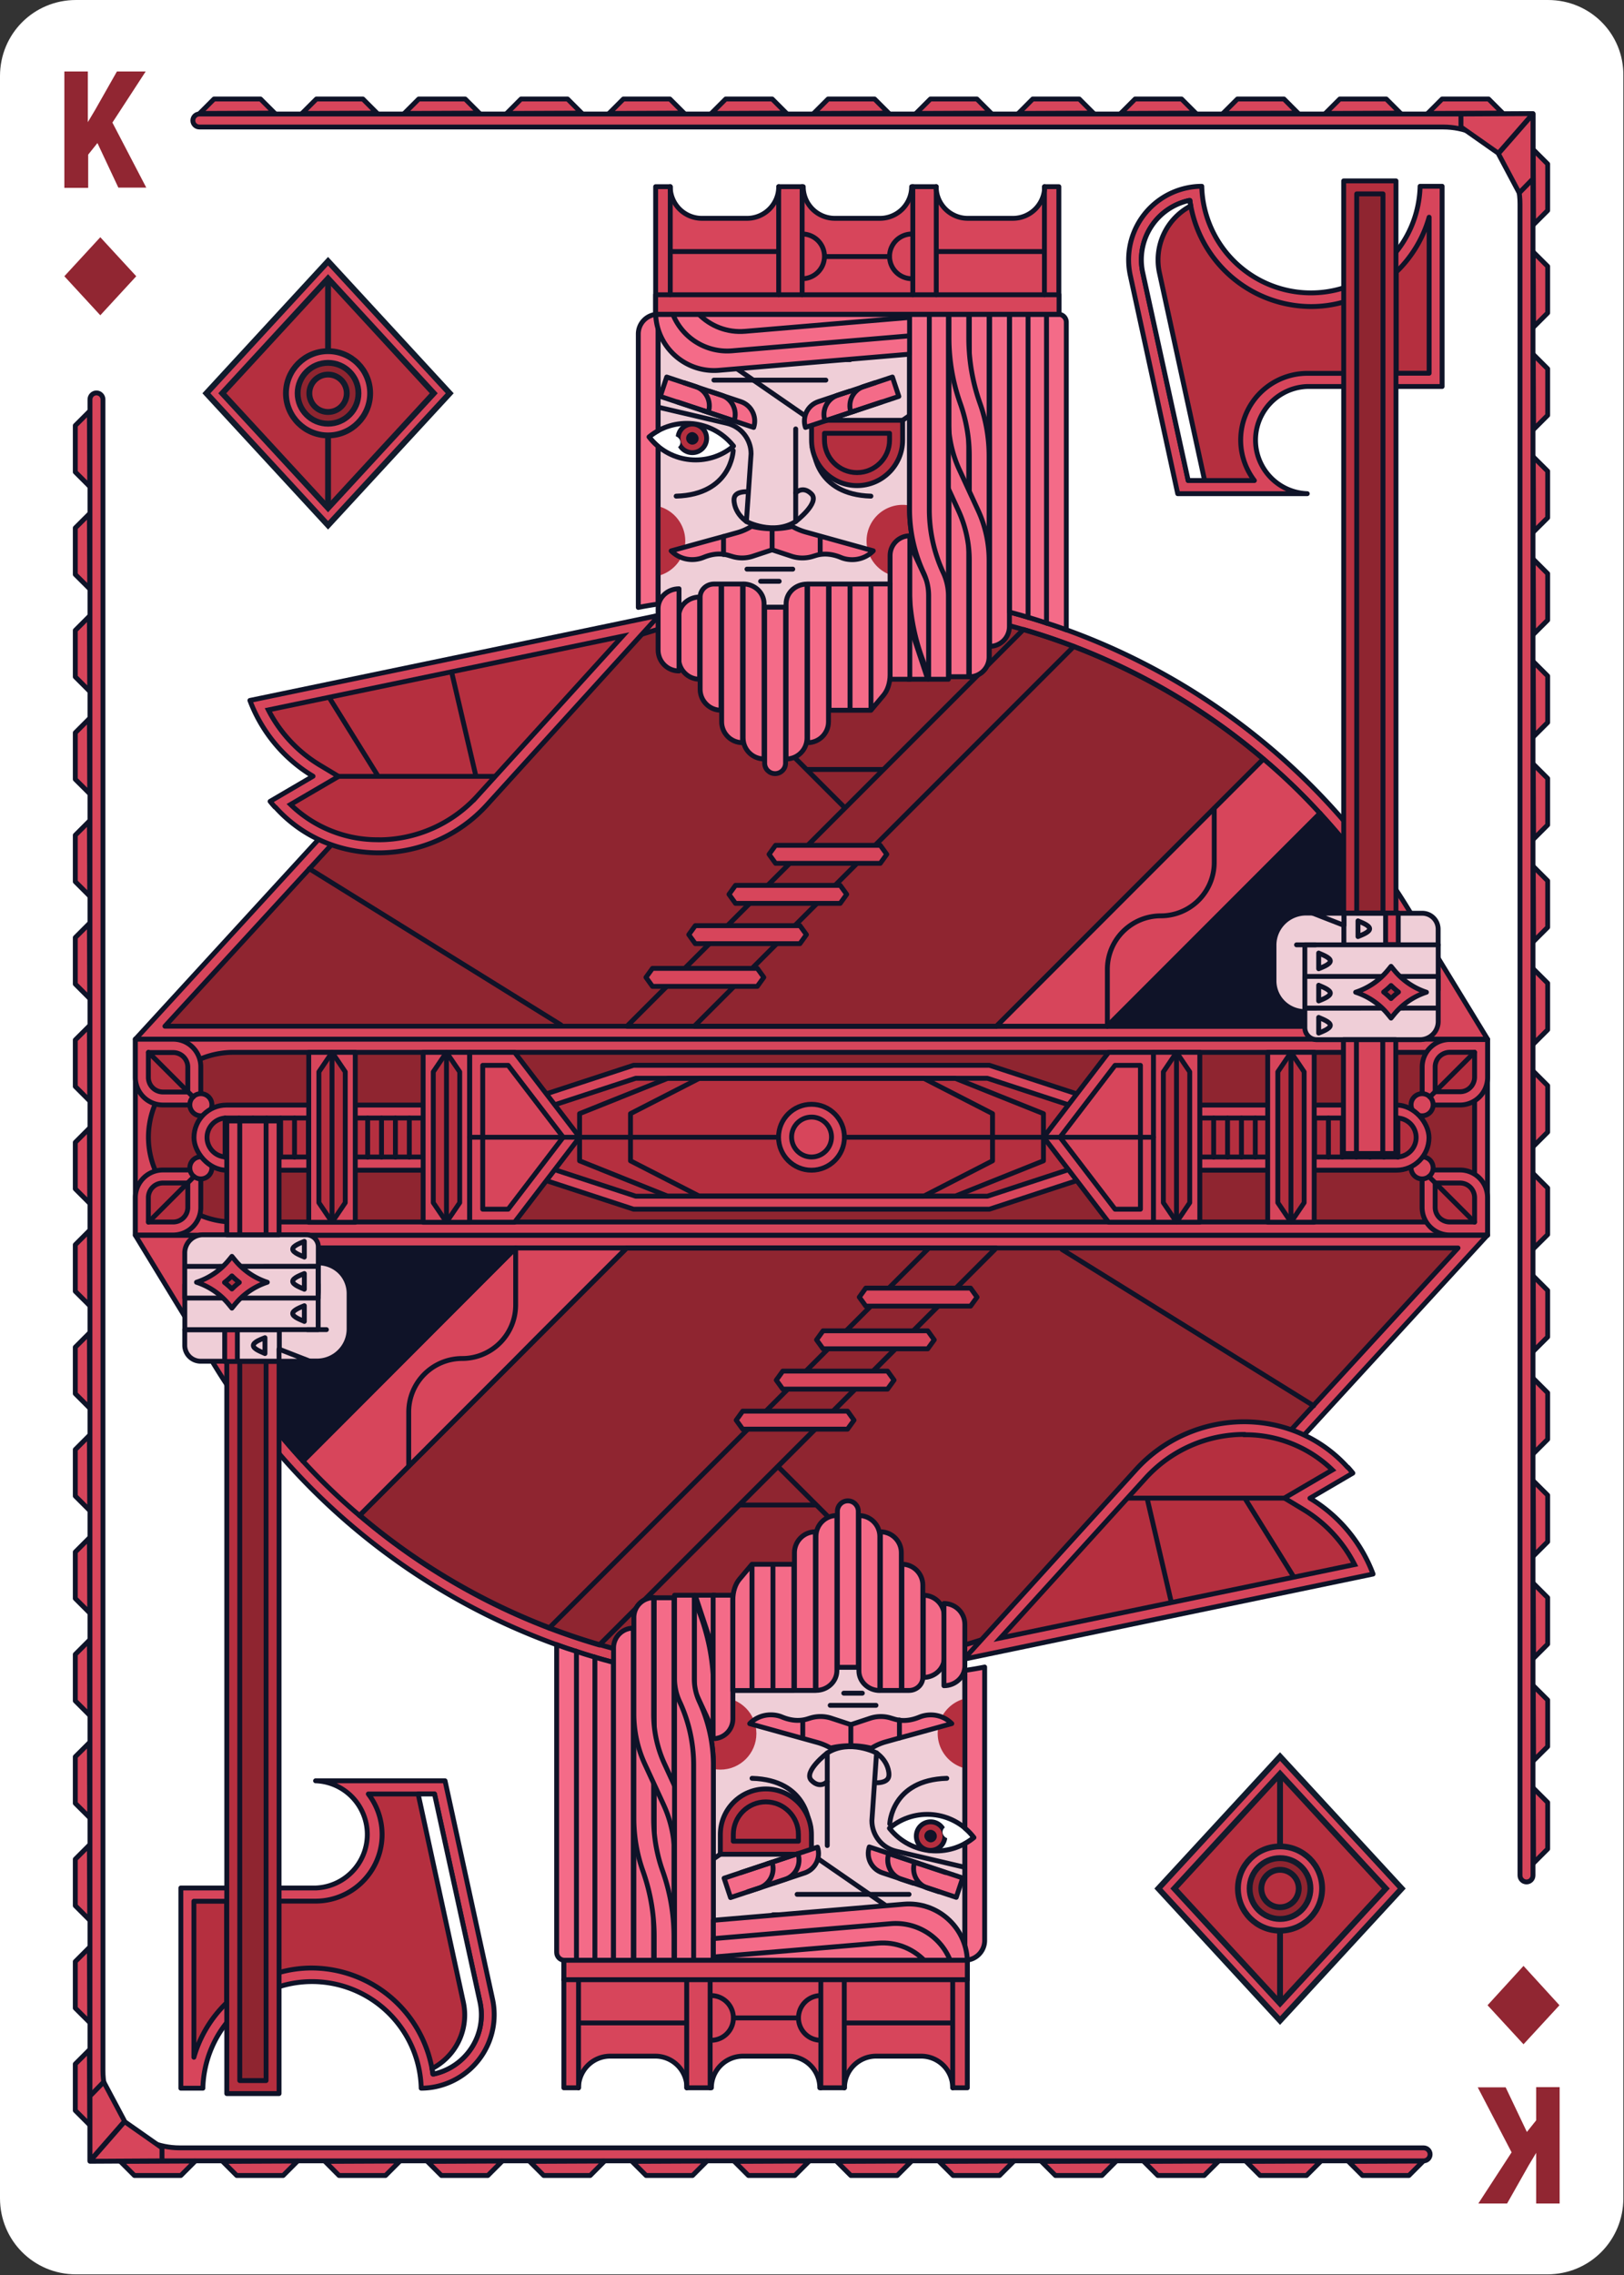 <svg xmlns="http://www.w3.org/2000/svg" width="250" height="350" id="diamonds-King" class="common-effect-86"><rect width="100%" height="100%" fill="#333333" stroke="none"/><defs fill="#000000" style=""></defs><g id="card-canvas" transform="matrix(1,0,0,1,0,0)" class="Cards/canvas.svg" fill="#000000" style=""><g fill="#000000" style=""><path fill="#ffffff" id="card-canvas-base" d="M238.3 0H11.7C5.2 0 0 5.2 0 11.7v326.5c0 6.5 5.2 11.7 11.7 11.7h226.5c6.5 0 11.7-5.2 11.7-11.7V11.7C250 5.2 244.8 0 238.3 0z" style=""></path></g></g><g id="frame" transform="matrix(1,0,0,1,0,0)" class="Standards/Frames/Common/frame-02.svg" fill="#000000" style=""><path d="M13.85 332.44V61.45c0-.55.45-1 1-1s1 .45 1 1v257.16c0 6.53 5.29 11.83 11.83 11.83h191.47c.55 0 1 .45 1 1s-.45 1-1 1H13.85Z" style="stroke-linecap: round; stroke-linejoin: round; stroke-width: 0.75px;" fill="#d7455b" stroke="#0f1328"></path><path style="stroke-linecap: round; stroke-linejoin: round; stroke-width: 0.75px;" d="m13.85 332.44 5.33-6.1-3.21-6.04-2.12 2.17v9.97zm5.33-6.04-5.33 6.1 11.09-.06v-2l-5.76-4.04zM235.99 17.54v270.99c0 .55-.45 1-1 1s-1-.45-1-1V31.37c0-6.53-5.29-11.83-11.83-11.83H30.69c-.55 0-1-.45-1-1s.45-1 1-1h205.3Z" fill="#d7455b" stroke="#0f1328"></path><path style="stroke-linecap: round; stroke-linejoin: round; stroke-width: 0.75px;" d="m235.99 17.54-5.33 6.1 3.21 6.04 2.12-2.17v-9.97zm-5.33 6.04 5.33-6.1-11.09.06v2l5.76 4.04zM30.73 17.45l2.22-2.22h7.15l2.17 2.17-11.54.05zm15.76 0 2.22-2.22h7.15l2.17 2.17-11.54.05zm15.75 0 2.22-2.22h7.15l2.17 2.17-11.54.05zm15.76 0 2.21-2.22h7.16l2.17 2.17-11.54.05zm15.75 0 2.22-2.22h7.15l2.17 2.17-11.54.05zm15.75 0 2.22-2.22h7.15l2.17 2.17-11.54.05zm15.76 0 2.22-2.22h7.15l2.17 2.17-11.54.05zm15.75 0 2.22-2.22h7.15l2.17 2.17-11.54.05zm15.76 0 2.21-2.22h7.16l2.17 2.17-11.54.05zm15.75 0 2.22-2.22h7.15l2.17 2.17-11.54.05zm15.75 0 2.22-2.22h7.16l2.16 2.17-11.54.05zm15.76 0 2.22-2.22h7.15l2.17 2.17-11.54.05zm15.75 0 2.22-2.22h7.15l2.17 2.17-11.54.05zm16.25 5.56 2.22 2.22v7.15l-2.17 2.17-.05-11.54zm0 15.76 2.22 2.21v7.16l-2.17 2.17-.05-11.54zm0 15.75 2.22 2.22v7.15l-2.17 2.17-.05-11.54zm0 15.76 2.22 2.21v7.16l-2.17 2.16-.05-11.53zm0 15.75 2.22 2.22v7.15l-2.17 2.17-.05-11.54zm0 15.75 2.22 2.22v7.15l-2.17 2.17-.05-11.54zm0 15.76 2.22 2.22v7.15l-2.17 2.17-.05-11.54zm0 15.75 2.22 2.22v7.15l-2.17 2.17-.05-11.54zm0 15.76 2.22 2.21v7.16l-2.17 2.17-.05-11.54zm0 15.75 2.22 2.22v7.15l-2.17 2.17-.05-11.54zm0 15.75 2.22 2.22v7.16l-2.17 2.16-.05-11.54zm0 15.76 2.22 2.22v7.15l-2.17 2.17-.05-11.54zm0 15.75 2.22 2.22v7.15l-2.17 2.17-.05-11.54zm0 15.76 2.22 2.21v7.16l-2.17 2.17-.05-11.54zm0 15.75 2.22 2.22v7.15l-2.17 2.17-.05-11.54zm0 15.76 2.22 2.21v7.16l-2.17 2.16-.05-11.53zm0 15.75 2.22 2.22v7.15l-2.17 2.17-.05-11.54zm-16.92 57.39-2.22 2.22h-7.15l-2.17-2.17 11.54-.05zm-15.76 0-2.22 2.22h-7.15l-2.17-2.17 11.54-.05zm-15.75 0-2.22 2.22h-7.15l-2.17-2.17 11.54-.05zm-15.76 0-2.21 2.22h-7.16l-2.17-2.17 11.54-.05zm-15.75 0-2.22 2.22h-7.15l-2.17-2.17 11.54-.05zm-15.75 0-2.22 2.22h-7.15l-2.17-2.17 11.54-.05zm-15.76 0-2.22 2.22h-7.15l-2.17-2.17 11.54-.05zm-15.75 0-2.22 2.22h-7.15l-2.17-2.17 11.54-.05zm-15.76 0-2.21 2.22H83.7l-2.17-2.17 11.54-.05zm-15.75 0-2.22 2.22h-7.15l-2.17-2.17 11.54-.05zm-15.75 0-2.22 2.22h-7.16l-2.16-2.17 11.54-.05zm-15.76 0-2.22 2.22h-7.15l-2.17-2.17 11.54-.05zm-15.75 0-2.22 2.22h-7.15l-2.17-2.17 11.54-.05zm-16.25-5.56-2.22-2.22v-7.15l2.17-2.17.05 11.54zm0-15.76-2.22-2.21v-7.16l2.17-2.17.05 11.54zm0-15.75-2.22-2.22v-7.15l2.17-2.17.05 11.54zm0-15.76-2.22-2.21v-7.16l2.17-2.16.05 11.53zm0-15.75-2.22-2.22v-7.15l2.17-2.17.05 11.54zm0-15.75-2.22-2.22v-7.15l2.17-2.17.05 11.54zm0-15.76-2.22-2.22v-7.15l2.17-2.17.05 11.54zm0-15.75-2.22-2.22v-7.15l2.17-2.17.05 11.54zm0-15.76-2.22-2.21v-7.16l2.17-2.17.05 11.54zm0-15.75-2.22-2.22v-7.15l2.17-2.17.05 11.54zm0-15.75-2.22-2.22v-7.16l2.17-2.16.05 11.54zm0-15.76-2.22-2.22v-7.15l2.17-2.17.05 11.54zm0-15.75-2.22-2.22v-7.15l2.17-2.17.05 11.54zm0-15.76-2.22-2.21v-7.16l2.17-2.17.05 11.54zm0-15.75-2.22-2.22v-7.15l2.17-2.17.05 11.54zm0-15.76-2.22-2.21v-7.16l2.17-2.16.05 11.53zm0-15.75-2.22-2.22v-7.15l2.17-2.17.05 11.54z" fill="#d7455b" stroke="#0f1328"></path></g><g id="suit" transform="matrix(1,0,0,1,0,0)" class="Cards/Suits/diamonds.svg" fill="#000000" style=""><path d="m9.91 42.5 5.53-6 5.53 6-5.53 6ZM229 308.5l5.53-6.05 5.53 6.05-5.53 6Z" style="" fill="#b52f3f"></path><path d="m9.91 42.5 5.53-6 5.53 6-5.53 6ZM229 308.5l5.53-6.05 5.53 6.05-5.53 6Z" style="opacity: 0.2;" fill="#000000"></path></g><g id="card-value" transform="matrix(1,0,0,1,0,0)" class="Cards/King.svg" fill="#000000" style=""><path d="m15 22-1.43 1.79v5.11H9.91V11h3.61v7.8l1.15-1.93L18 11h4.42l-5.12 7.86 5.21 10h-4.29ZM235.05 328l1.43-1.79v-5.11h3.61V339h-3.61v-7.8l-1.15 1.92L232 339h-4.42l5.12-7.87-5.21-10h4.29Z" style="" fill="#b52f3f"></path><path d="m15 22-1.43 1.79v5.11H9.91V11h3.61v7.8l1.15-1.93L18 11h4.42l-5.12 7.86 5.21 10h-4.29ZM235.05 328l1.43-1.79v-5.11h3.61V339h-3.61v-7.8l-1.15 1.92L232 339h-4.42l5.12-7.87-5.21-10h4.29Z" style="opacity: 0.2;" fill="#000000"></path></g><g transform="matrix(0.9,0,0,0.9,31.321,39.742)" fill="#000000" style=""><g id="pip" transform="matrix(1,0,0,1,0,0)" class="Standards/Pips/Common/core/d-01.svg" fill="#000000" style=""><path style="stroke-miterlimit: 10;" d="M.5 23.07 21.31.5l20.81 22.57-20.81 22.56L.5 23.07z" fill="#d7455b" stroke="#121b2c"></path><path style="stroke-miterlimit: 10;" d="M3.22 23.07 21.31 3.45l18.08 19.62-18.08 19.61L3.22 23.07z" fill="#b52f3f" stroke="#121b2c"></path><path style="fill: none; stroke-miterlimit: 10;" d="M21.31 16.4v26.28M21.31 3.45V16.4" stroke="#121b2c"></path><circle cx="21.31" cy="23.07" r="7.2" style="stroke-miterlimit: 10;" fill="#d7455b" stroke="#121b2c"></circle><circle cx="21.31" cy="23.07" r="5.2" style="stroke-miterlimit: 10;" fill="#8f2530" stroke="#121b2c"></circle><circle cx="21.31" cy="23.07" r="3.2" style="stroke-miterlimit: 10;" fill="#b52f3f" stroke="#121b2c"></circle></g></g><g transform="matrix(-0.9,0,0,-0.9,216.229,311.308)" fill="#000000" style=""><g id="gSl8fea3h119u" transform="matrix(1,0,0,1,0,0)" class="Standards/Pips/Common/core/d-01.svg" fill="#000000" style=""><path style="stroke-miterlimit: 10;" d="M.5 23.07 21.31.5l20.81 22.57-20.81 22.56L.5 23.07z" fill="#d7455b" stroke="#121b2c"></path><path style="stroke-miterlimit: 10;" d="M3.22 23.07 21.31 3.45l18.08 19.62-18.08 19.61L3.22 23.07z" fill="#b52f3f" stroke="#121b2c"></path><path style="fill: none; stroke-miterlimit: 10;" d="M21.31 16.4v26.28M21.31 3.45V16.4" stroke="#121b2c"></path><circle cx="21.31" cy="23.07" r="7.2" style="stroke-miterlimit: 10;" fill="#d7455b" stroke="#121b2c"></circle><circle cx="21.31" cy="23.07" r="5.2" style="stroke-miterlimit: 10;" fill="#8f2530" stroke="#121b2c"></circle><circle cx="21.31" cy="23.07" r="3.2" style="stroke-miterlimit: 10;" fill="#b52f3f" stroke="#121b2c"></circle></g></g><g id="champion" fill="#000000" style=""><g id="body" transform="matrix(1,0,0,1,0,0)" class="Standards/Bodies/King-Jack-Joker/Common/body-18.svg" fill="#000000" style=""><path d="M20.84 159.88 53.75 124a102.55 102.55 0 0 1 102.14-29.71h0a102.56 102.56 0 0 1 61 45.74L229 159.87H20.84Z" style="stroke-linecap: round; stroke-linejoin: round; stroke-width: 0.75px;" fill="#d7455b" stroke="#0f1328"></path><path d="M216.84 146.8a11.07 11.07 0 0 1-11.08 11.08H25.39l27-29.4 2.86-3.11a100.84 100.84 0 0 1 63.65-32 98.35 98.35 0 0 1 10.46-.55 100.58 100.58 0 0 1 85.89 48.29 11 11 0 0 1 1.63 5.72Z" style="stroke-linecap: round; stroke-linejoin: round; stroke-width: 0.75px;" fill="#8f2530" stroke="#0f1328"></path><path style="fill: none; stroke-linecap: round; stroke-linejoin: round; stroke-width: 0.75px;" d="m157.55 96.84-60.84 60.84M194.5 116.77l-40.91 40.91M203.2 125.14l-32.54 32.54M157.55 96.84a100 100 0 0 1 36.95 19.93l-16.88 16.88-3.4 3.4-3.39 3.39-3.39 3.39-3.39 3.4-3.39 3.39-7.26 7.26H96.52l61-61ZM130.08 124.3 102.3 96.52" stroke="#0f1328"></path><path d="m165.31 99.45-58.43 58.43h46.51" style="fill: none; stroke-linecap: round; stroke-linejoin: round; stroke-width: 0.75px;" stroke="#0f1328"></path><path style="fill: none; stroke-width: 0.75px;" d="M124.17 118.38h11.94" stroke="#0f1328"></path><path d="M170.47 157.88H153.4l7.26-7.26 3.39-3.39 3.39-3.4 3.39-3.39 3.39-3.39 3.4-3.4 16.88-16.88a91.65 91.65 0 0 1 8.7 8.37l-32.74 32.74Z" style="stroke-linecap: round; stroke-linejoin: round; stroke-width: 0.75px;" fill="#d7455b" stroke="#0f1328"></path><path d="M170.47 157.88v-8.75a8.23 8.23 0 0 1 8.22-8.23h0a8.22 8.22 0 0 0 8.23-8.23v-8.32M47.62 133.65l38.73 24.03" style="fill: none; stroke-linecap: round; stroke-linejoin: round; stroke-width: 0.75px;" stroke="#0f1328"></path><path d="M216.84 146.8a11.07 11.07 0 0 1-11.08 11.08h-35.3L196.33 132l3.4-3.4 3.47-3.47a100.36 100.36 0 0 1 12 15.94 11 11 0 0 1 1.63 5.72Z" style="stroke-linecap: round; stroke-linejoin: round; stroke-width: 0.75px;" fill="#0f1328" stroke="#0f1328"></path><path style="stroke-linecap: round; stroke-linejoin: round; stroke-width: 0.75px;" d="M116.58 148.98h-16.14l-1 1.38 1 1.39h16.14l1-1.39-1-1.38zM123.14 142.41h-16.11l-1 1.38 1 1.39h16.11l1-1.39-1-1.38zM129.34 136.21h-16.12l-1 1.38 1 1.39h16.12l1-1.39-1-1.38zM135.51 130.05h-16.12l-1 1.38 1 1.39h16.12l1-1.39-1-1.38zM42.33 124.17c-.26-.29-.51-.58-.75-.88l6.61-3.87a23.06 23.06 0 0 1-9.72-11.66l46-9.56 11-2.29 6-1.25-26.5 29.16c-8.7 9.57-23.93 10-32.59.35Z" fill="#d7455b" stroke="#0f1328"></path><path d="M58.28 129.19a19.2 19.2 0 0 1-13.55-5.42l7.39-4.32-2.89-1.74a21.22 21.22 0 0 1-7.92-8.49l54.51-11.34-22.36 24.61a20.55 20.55 0 0 1-15.17 6.71Z" style="stroke-width: 0.75px;" fill="#b52f3f" stroke="#0f1328"></path><path style="fill: none; stroke-width: 0.75px;" d="M52.11 119.44H76.2M50.65 107.27l7.57 12.17M69.51 103.34l3.76 16.1" stroke="#0f1328"></path><path d="m229 190-32.92 35.87a102.55 102.55 0 0 1-102.14 29.76h0a102.56 102.56 0 0 1-61-45.74l-12.1-19.84H229Z" style="stroke-linecap: round; stroke-linejoin: round; stroke-width: 0.75px;" fill="#d7455b" stroke="#0f1328"></path><path d="M33 203.12A11.07 11.07 0 0 1 44.08 192h180.37l-27 29.4-2.86 3.11a100.84 100.84 0 0 1-63.65 32 98.16 98.16 0 0 1-10.45.55 100.58 100.58 0 0 1-85.89-48.29 11 11 0 0 1-1.6-5.65Z" style="stroke-linecap: round; stroke-linejoin: round; stroke-width: 0.75px;" fill="#8f2530" stroke="#0f1328"></path><path style="fill: none; stroke-linecap: round; stroke-linejoin: round; stroke-width: 0.75px;" d="m92.29 253.08 60.85-60.84M55.34 233.15l40.91-40.91M46.64 224.78l32.54-32.54M92.29 253.08a100 100 0 0 1-36.95-19.93l16.88-16.88 3.4-3.4 3.38-3.39 3.39-3.39 3.4-3.4 3.39-3.39 7.27-7.3h56.88l-61 61ZM119.76 225.62l27.78 27.78" stroke="#0f1328"></path><path d="M84.53 250.47 143 192H96.45" style="fill: none; stroke-linecap: round; stroke-linejoin: round; stroke-width: 0.75px;" stroke="#0f1328"></path><path style="fill: none; stroke-width: 0.75px;" d="M125.67 231.54h-11.93" stroke="#0f1328"></path><path d="M79.38 192h17.07l-7.26 7.26-3.39 3.39-3.4 3.4-3.4 3.43-3.39 3.39-3.4 3.4-16.87 16.88a92.86 92.86 0 0 1-8.7-8.37L79.38 192Z" style="stroke-linecap: round; stroke-linejoin: round; stroke-width: 0.75px;" fill="#d7455b" stroke="#0f1328"></path><path d="M79.38 192v8.75a8.23 8.23 0 0 1-8.23 8.25h0a8.23 8.23 0 0 0-8.23 8.23v8.32M202.22 216.27l-38.72-24.03" style="fill: none; stroke-linecap: round; stroke-linejoin: round; stroke-width: 0.75px;" stroke="#0f1328"></path><path d="M33 203.12A11.07 11.07 0 0 1 44.08 192h35.31l-25.88 25.91-3.4 3.4-3.47 3.47a100.36 100.36 0 0 1-12-15.94 11 11 0 0 1-1.64-5.72Z" style="stroke-linecap: round; stroke-linejoin: round; stroke-width: 0.75px;" fill="#0f1328" stroke="#0f1328"></path><path style="stroke-linecap: round; stroke-linejoin: round; stroke-width: 0.75px;" d="M133.28 200.94H149.41l1-1.38-1-1.39H133.28l-1 1.39 1 1.38zM126.7 207.51h16.12l1-1.38-1-1.39H126.7l-1 1.39 1 1.38zM120.5 213.71H136.63l1-1.38-1-1.39H120.5l-1 1.39 1 1.38zM114.33 219.87h16.14l1-1.38-1-1.39h-16.14l-1 1.39 1 1.38zM207.51 225.75c.26.29.51.58.75.88l-6.61 3.87a23.06 23.06 0 0 1 9.72 11.66l-46 9.56-11 2.29-6 1.25 26.5-29.16c8.7-9.57 23.93-9.95 32.59-.35Z" fill="#d7455b" stroke="#0f1328"></path><path d="M191.56 220.73a19.2 19.2 0 0 1 13.55 5.42l-7.39 4.32 2.89 1.74a21.08 21.08 0 0 1 7.92 8.49L154 252l22.37-24.61a20.53 20.53 0 0 1 15.16-6.71Z" style="stroke-width: 0.75px;" fill="#b52f3f" stroke="#0f1328"></path><path style="fill: none; stroke-width: 0.75px;" d="M197.73 230.48h-24.09M199.19 242.65l-7.57-12.17M180.33 246.58l-3.75-16.1" stroke="#0f1328"></path></g><g id="head" transform="matrix(1,0,0,1,0,0)" class="Standards/Heads/Human/King-Jack-Joker/Common/one-eyed/head-01.svg" fill="#000000" style=""><g fill="#000000" style=""><g fill="#000000" style=""><path d="M120.43 48.35h25.16c6.6 0 11.95 5.35 11.95 11.95v42.43H101.3V67.48c0-10.56 8.57-19.13 19.13-19.13Z" transform="rotate(-180 129.42 75.54)" style="stroke-linecap: round; stroke-linejoin: round; stroke-width: 0.75px;" fill="#efced7" stroke="#0f1328"></path><g fill="#000000" style=""><path d="M133.4 83.22c0 3.07 2.49 5.55 5.55 5.55s5.55-2.49 5.55-5.55a5.55 5.55 0 0 0-11.1 0ZM101.64 77.96V88.5a5.55 5.55 0 0 0 3.85-5.27c0-2.4-1.56-4.53-3.85-5.26Z" style="" fill="#b52f3f"></path><path style="fill: none; stroke-linecap: round; stroke-linejoin: round; stroke-width: 0.75px;" d="M122.04 87.56h-7.05M130.86 55.33h-24.69M127.13 58.48H109.9M119.95 89.43h-2.86M114.9 75.65s-1.54-.06-1.84.83c-.08.22-.08.5-.04.8.15 1.1.78 2.07 1.64 2.76l.24.19.72-10.41h0c0-2.24-1.55-4.19-3.73-4.7l-10.59-2.48M122.49 65.99h0v14.23" stroke="#0f1328"></path><path d="M104.09 76.33c8.53-.24 8.78-7.01 8.78-7.01M134.07 76.33c-8.51-.24-8.78-7.01-8.78-7.01" style="fill: none; stroke-linecap: round; stroke-linejoin: round; stroke-width: 0.75px;" stroke="#0f1328"></path></g><g fill="#000000" style=""><path d="M110.88 63.35h.2v.14c0 4.97-4.04 9.01-9.01 9.01h-.34c0-5.05 4.1-9.15 9.15-9.15Z" transform="rotate(50.57 106.417 67.934)" style="stroke-linecap: round; stroke-linejoin: round; stroke-width: 0.75px;" fill="#ffffff" stroke="#0f1328"></path><g fill="#000000" style=""><circle cx="106.58" cy="67.44" r="2.2" style="stroke-linecap: round; stroke-linejoin: round; stroke-width: 0.75px;" fill="#b52f3f" stroke="#0f1328"></circle><path d="M106.47 68.01a.594.594 0 0 1-.46-.69c.06-.3.34-.47.57-.47.4.07.64.44.58.71-.06.3-.34.47-.57.47-.04 0-.08 0-.13-.01Z" style="stroke-linecap: round; stroke-linejoin: round; stroke-width: 0.75px;" fill="#0f1328" stroke="#0f1328"></path><path d="M103.67 68.6a.594.594 0 0 1-.46-.69c.06-.3.34-.47.57-.47.4.07.64.44.58.71-.06.3-.34.47-.57.47-.04 0-.08 0-.13-.01Z" style="stroke-linecap: round; stroke-linejoin: round; stroke-width: 0.75px;" fill="#ffffff" stroke="#ffffff"></path></g></g><g fill="#000000" style=""><path d="M126.88 63.54h.34c4.97 0 9.01 4.04 9.01 9.01v.14h-.2c-5.05 0-9.15-4.1-9.15-9.15h0Z" transform="rotate(129.43 131.55 68.11)" style="stroke-linecap: round; stroke-linejoin: round; stroke-width: 0.75px;" fill="#ffffff" stroke="#0f1328"></path><g fill="#000000" style=""><circle cx="131.37" cy="67.62" r="2.2" style="stroke-linecap: round; stroke-linejoin: round; stroke-width: 0.75px;" fill="#b52f3f" stroke="#0f1328"></circle><path d="M131.49 68.19c.32-.07.52-.38.46-.69a.598.598 0 0 0-.57-.47c-.4.07-.64.44-.58.71.06.3.34.47.57.47.04 0 .08 0 .13-.01Z" style="stroke-linecap: round; stroke-linejoin: round; stroke-width: 0.75px;" fill="#0f1328" stroke="#0f1328"></path><path d="M128.87 69.11c.32-.07.52-.38.46-.69a.598.598 0 0 0-.57-.47c-.4.07-.64.44-.58.71.06.3.34.47.57.47.04 0 .08 0 .13-.01Z" style="stroke-linecap: round; stroke-linejoin: round; stroke-width: 0.75px;" fill="#ffffff" stroke="#ffffff"></path></g></g></g><path d="M122.49 75.83s1.09-1.18 2.43.17-2.43 4.23-2.43 4.23c-3.44 2.18-7.58.01-7.58.01" style="fill: none; stroke-linecap: round; stroke-linejoin: round; stroke-width: 0.75px;" stroke="#0f1328"></path><g fill="#000000" style=""><g fill="#000000" style=""><path d="M111.43 247.19h25.16c6.6 0 11.95 5.35 11.95 11.95v42.43H92.3v-35.25c0-10.56 8.57-19.13 19.13-19.13Z" style="stroke-linecap: round; stroke-linejoin: round; stroke-width: 0.75px;" fill="#efced7" stroke="#0f1328"></path><g fill="#000000" style=""><circle cx="110.89" cy="266.7" r="5.55" style="" fill="#b52f3f"></circle><path d="M148.2 271.96v-10.54a5.55 5.55 0 0 0-3.85 5.27c0 2.4 1.56 4.53 3.85 5.26Z" style="" fill="#b52f3f"></path><path style="fill: none; stroke-linecap: round; stroke-linejoin: round; stroke-width: 0.75px;" d="M127.8 262.36h7.05M118.98 294.59h24.69M122.71 291.44h17.23M129.89 260.49h2.86M134.94 274.27s1.54.06 1.84-.83c.08-.22.08-.5.04-.8-.15-1.1-.78-2.07-1.64-2.76l-.24-.19-.72 10.41h0c0 2.24 1.55 4.19 3.73 4.7l10.59 2.48M127.35 283.93h0V269.7" stroke="#0f1328"></path><path d="M145.75 273.59c-8.53.24-8.78 7.01-8.78 7.01M115.77 273.59c8.51.24 8.78 7.01 8.78 7.01" style="fill: none; stroke-linecap: round; stroke-linejoin: round; stroke-width: 0.75px;" stroke="#0f1328"></path></g><g fill="#000000" style=""><path d="M147.91 277.42h.2v.14c0 4.97-4.04 9.01-9.01 9.01h-.34c0-5.05 4.1-9.15 9.15-9.15Z" transform="rotate(-129.43 143.424 281.988)" style="stroke-linecap: round; stroke-linejoin: round; stroke-width: 0.75px;" fill="#ffffff" stroke="#0f1328"></path><g fill="#000000" style=""><circle cx="143.26" cy="282.48" r="2.2" style="stroke-linecap: round; stroke-linejoin: round; stroke-width: 0.75px;" fill="#b52f3f" stroke="#0f1328"></circle><path d="M143.37 281.91c.32.07.52.38.46.69-.06.3-.34.47-.57.47-.4-.07-.64-.44-.58-.71a.598.598 0 0 1 .7-.46Z" style="stroke-linecap: round; stroke-linejoin: round; stroke-width: 0.75px;" fill="#0f1328" stroke="#0f1328"></path><path d="M146.17 281.32c.32.07.52.38.46.69-.06.3-.34.47-.57.47-.4-.07-.64-.44-.58-.71a.598.598 0 0 1 .7-.46Z" style="stroke-linecap: round; stroke-linejoin: round; stroke-width: 0.75px;" fill="#ffffff" stroke="#ffffff"></path></g></g><g fill="#000000" style=""><path d="M113.62 277.23h.34c4.97 0 9.01 4.04 9.01 9.01v.14h-.2c-5.05 0-9.15-4.1-9.15-9.15h0Z" transform="rotate(-50.57 118.3 281.815)" style="stroke-linecap: round; stroke-linejoin: round; stroke-width: 0.75px;" fill="#ffffff" stroke="#0f1328"></path><g fill="#000000" style=""><circle cx="118.47" cy="282.3" r="2.2" style="stroke-linecap: round; stroke-linejoin: round; stroke-width: 0.75px;" fill="#b52f3f" stroke="#0f1328"></circle><path d="M118.35 281.73c-.32.07-.52.38-.46.69.06.3.34.47.57.47.4-.07.64-.44.58-.71a.598.598 0 0 0-.7-.46Z" style="stroke-linecap: round; stroke-linejoin: round; stroke-width: 0.75px;" fill="#0f1328" stroke="#0f1328"></path><path d="M120.97 280.81c-.32.07-.52.38-.46.69.06.3.34.47.57.47.4-.07.64-.44.58-.71a.598.598 0 0 0-.7-.46Z" style="stroke-linecap: round; stroke-linejoin: round; stroke-width: 0.75px;" fill="#ffffff" stroke="#ffffff"></path></g></g></g><path d="M127.35 274.09s-1.09 1.18-2.43-.17 2.43-4.23 2.43-4.23c3.44-2.18 7.58-.01 7.58-.01" style="fill: none; stroke-linecap: round; stroke-linejoin: round; stroke-width: 0.75px;" stroke="#0f1328"></path></g></g><g fill="#000000" style=""><g fill="#000000" style=""><path d="M124.92 64.66h14.03v3.04c0 3.87-3.14 7.01-7.01 7.01h0c-3.87 0-7.01-3.14-7.01-7.01v-3.04h0Z" style="stroke-linecap: round; stroke-linejoin: round; stroke-width: 0.75px;" fill="#b52f3f" stroke="#0f1328"></path><path d="M131.93 72.71c-2.76 0-5.01-2.25-5.01-5.01v-1.04h10.02v1.04c0 2.76-2.25 5.01-5.01 5.01Z" style="stroke-linecap: round; stroke-linejoin: round; stroke-width: 0.75px;" fill="#b52f3f" stroke="#0f1328"></path><path style="stroke-linecap: round; stroke-linejoin: round; stroke-width: 0.75px;" d="M124.92 64.66 101.3 48.35" fill="#0f1328" stroke="#0f1328"></path><path style="fill: none; stroke-linecap: round; stroke-linejoin: round; stroke-width: 0.75px;" d="m157.54 51.92-18.59 12.74" stroke="#0f1328"></path></g><g fill="#000000" style=""><path d="M110.89 275.21h14.03v3.04c0 3.87-3.14 7.01-7.01 7.01h0c-3.87 0-7.01-3.14-7.01-7.01v-3.04h0Z" transform="rotate(180 117.905 280.24)" style="stroke-linecap: round; stroke-linejoin: round; stroke-width: 0.75px;" fill="#b52f3f" stroke="#0f1328"></path><path d="M112.89 283.26v-1.04c0-2.76 2.25-5.01 5.01-5.01s5.01 2.25 5.01 5.01v1.04h-10.03Z" style="stroke-linecap: round; stroke-linejoin: round; stroke-width: 0.75px;" fill="#b52f3f" stroke="#0f1328"></path><path style="stroke-linecap: round; stroke-linejoin: round; stroke-width: 0.75px;" d="m124.92 285.26 23.62 16.31" fill="#0f1328" stroke="#0f1328"></path><path style="fill: none; stroke-linecap: round; stroke-linejoin: round; stroke-width: 0.75px;" d="m92.3 298 18.59-12.74" stroke="#0f1328"></path></g></g></g><g id="belt" transform="matrix(1,0,0,1,0,0)" class="Standards/Belts/Common/belt-19.svg" fill="#000000" style=""><rect x="20.84" y="159.88" width="208.15" height="30.15" style="stroke-linecap: round; stroke-linejoin: round; stroke-width: 0.75px;" fill="#d7455b" stroke="#0f1328"></rect><path d="M227,161.89V188H35.92A13.07,13.07,0,0,1,22.85,175h0A13.07,13.07,0,0,1,35.92,161.9H227Z" style="stroke-linecap: round; stroke-linejoin: round; stroke-width: 0.75px;" fill="#8f2530" stroke="#0f1328"></path><path d="M20.84,159.88h5.82a4.25,4.25,0,0,1,4.25,4.25V170H25.09a4.25,4.25,0,0,1-4.25-4.25v-5.82Z" style="stroke-linecap: round; stroke-linejoin: round; stroke-width: 0.75px;" fill="#d7455b" stroke="#0f1328"></path><path d="M28.91,164.14V168H25.09a2.25,2.25,0,0,1-2.25-2.25v-3.82h3.82A2.25,2.25,0,0,1,28.91,164.14Z" style="stroke-linecap: round; stroke-linejoin: round; stroke-width: 0.75px;" fill="#b52f3f" stroke="#0f1328"></path><path d="M26.66,190H20.84v-5.82A4.25,4.25,0,0,1,25.09,180h5.82v5.82A4.25,4.25,0,0,1,26.66,190Z" style="stroke-linecap: round; stroke-linejoin: round; stroke-width: 0.75px;" fill="#d7455b" stroke="#0f1328"></path><path d="M28.91,182v3.82A2.25,2.25,0,0,1,26.66,188H22.84v-3.82A2.25,2.25,0,0,1,25.09,182Z" style="stroke-linecap: round; stroke-linejoin: round; stroke-width: 0.75px;" fill="#b52f3f" stroke="#0f1328"></path><circle cx="30.92" cy="169.96" r="1.7" style="stroke-linecap: round; stroke-linejoin: round; stroke-width: 0.75px;" fill="#d7455b" stroke="#0f1328"></circle><circle cx="30.92" cy="179.67" r="1.7" style="stroke-linecap: round; stroke-linejoin: round; stroke-width: 0.75px;" fill="#d7455b" stroke="#0f1328"></circle><rect x="29.86" y="170.01" width="22.41" height="10.02" rx="5.01" style="stroke-linecap: round; stroke-linejoin: round; stroke-width: 0.75px;" fill="#d7455b" stroke="#0f1328"></rect><path d="M34.87,178a3,3,0,1,1,0-6H47.26a3,3,0,0,1,0,6Z" style="stroke-linecap: round; stroke-linejoin: round; stroke-width: 0.75px;" fill="#b52f3f" stroke="#0f1328"></path><line x1="34.65" y1="172.01" x2="34.65" y2="178.03" style="fill: none; stroke-linecap: round; stroke-linejoin: round; stroke-width: 0.75px;" stroke="#0f1328"></line><line x1="36.79" y1="172.01" x2="36.79" y2="178.03" style="fill: none; stroke-linecap: round; stroke-linejoin: round; stroke-width: 0.75px;" stroke="#0f1328"></line><line x1="38.93" y1="172.01" x2="38.93" y2="178.03" style="fill: none; stroke-linecap: round; stroke-linejoin: round; stroke-width: 0.75px;" stroke="#0f1328"></line><line x1="41.06" y1="172.01" x2="41.06" y2="178.03" style="fill: none; stroke-linecap: round; stroke-linejoin: round; stroke-width: 0.75px;" stroke="#0f1328"></line><line x1="43.2" y1="172.01" x2="43.2" y2="178.03" style="fill: none; stroke-linecap: round; stroke-linejoin: round; stroke-width: 0.75px;" stroke="#0f1328"></line><line x1="45.34" y1="172.01" x2="45.34" y2="178.03" style="fill: none; stroke-linecap: round; stroke-linejoin: round; stroke-width: 0.75px;" stroke="#0f1328"></line><line x1="47.47" y1="172.01" x2="47.47" y2="178.03" style="fill: none; stroke-linecap: round; stroke-linejoin: round; stroke-width: 0.75px;" stroke="#0f1328"></line><rect x="47.53" y="170.01" width="22.41" height="10.02" rx="5.01" style="stroke-linecap: round; stroke-linejoin: round; stroke-width: 0.75px;" fill="#d7455b" stroke="#0f1328"></rect><path d="M52.54,178a3,3,0,1,1,0-6H64.93a3,3,0,0,1,0,6Z" style="stroke-linecap: round; stroke-linejoin: round; stroke-width: 0.75px;" fill="#b52f3f" stroke="#0f1328"></path><line x1="52.32" y1="172.01" x2="52.32" y2="178.03" style="fill: none; stroke-linecap: round; stroke-linejoin: round; stroke-width: 0.75px;" stroke="#0f1328"></line><line x1="54.46" y1="172.01" x2="54.46" y2="178.03" style="fill: none; stroke-linecap: round; stroke-linejoin: round; stroke-width: 0.75px;" stroke="#0f1328"></line><line x1="56.6" y1="172.01" x2="56.6" y2="178.03" style="fill: none; stroke-linecap: round; stroke-linejoin: round; stroke-width: 0.75px;" stroke="#0f1328"></line><line x1="58.73" y1="172.01" x2="58.73" y2="178.03" style="fill: none; stroke-linecap: round; stroke-linejoin: round; stroke-width: 0.75px;" stroke="#0f1328"></line><line x1="60.87" y1="172.01" x2="60.87" y2="178.03" style="fill: none; stroke-linecap: round; stroke-linejoin: round; stroke-width: 0.75px;" stroke="#0f1328"></line><line x1="63.01" y1="172.01" x2="63.01" y2="178.03" style="fill: none; stroke-linecap: round; stroke-linejoin: round; stroke-width: 0.75px;" stroke="#0f1328"></line><line x1="65.14" y1="172.01" x2="65.14" y2="178.03" style="fill: none; stroke-linecap: round; stroke-linejoin: round; stroke-width: 0.75px;" stroke="#0f1328"></line><rect x="47.53" y="161.9" width="7.16" height="26.14" style="stroke-linecap: round; stroke-linejoin: round; stroke-width: 0.75px;" fill="#d7455b" stroke="#0f1328"></rect><polygon points="49.09 185.03 49.09 174.96 49.09 164.9 51.12 161.9 53.15 164.9 53.15 174.96 53.15 185.03 51.12 188.03 49.09 185.03" style="stroke-linecap: round; stroke-linejoin: round; stroke-width: 0.75px;" fill="#b52f3f" stroke="#0f1328"></polygon><line x1="51.11" y1="188.03" x2="51.11" y2="162.15" style="fill: none; stroke-linecap: round; stroke-linejoin: round; stroke-width: 0.75px;" stroke="#0f1328"></line><rect x="65.14" y="161.9" width="7.16" height="26.14" style="stroke-linecap: round; stroke-linejoin: round; stroke-width: 0.75px;" fill="#d7455b" stroke="#0f1328"></rect><polygon points="66.7 185.03 66.7 174.96 66.7 164.9 68.73 161.9 70.77 164.9 70.77 174.96 70.77 185.03 68.73 188.03 66.7 185.03" style="stroke-linecap: round; stroke-linejoin: round; stroke-width: 0.75px;" fill="#b52f3f" stroke="#0f1328"></polygon><line x1="68.73" y1="188.03" x2="68.73" y2="162.15" style="fill: none; stroke-linecap: round; stroke-linejoin: round; stroke-width: 0.75px;" stroke="#0f1328"></line><line x1="22.85" y1="188.03" x2="29.87" y2="181.01" style="fill: none; stroke-linecap: round; stroke-linejoin: round; stroke-width: 0.75px;" stroke="#0f1328"></line><line x1="22.85" y1="161.89" x2="29.73" y2="168.77" style="fill: none; stroke-linecap: round; stroke-linejoin: round; stroke-width: 0.75px;" stroke="#0f1328"></line><path d="M224.75,170h-5.82v-5.82a4.24,4.24,0,0,1,4.25-4.25H229v5.82A4.25,4.25,0,0,1,224.75,170Z" style="stroke-linecap: round; stroke-linejoin: round; stroke-width: 0.75px;" fill="#d7455b" stroke="#0f1328"></path><path d="M227,161.89v3.82a2.25,2.25,0,0,1-2.25,2.25h-3.82v-3.82a2.25,2.25,0,0,1,2.25-2.25Z" style="stroke-linecap: round; stroke-linejoin: round; stroke-width: 0.75px;" fill="#b52f3f" stroke="#0f1328"></path><path d="M218.92,180h5.82a4.24,4.24,0,0,1,4.25,4.25V190h-5.82a4.25,4.25,0,0,1-4.25-4.25V180Z" style="stroke-linecap: round; stroke-linejoin: round; stroke-width: 0.75px;" fill="#d7455b" stroke="#0f1328"></path><path d="M227,184.21V188h-3.82a2.25,2.25,0,0,1-2.25-2.25V182h3.82A2.25,2.25,0,0,1,227,184.21Z" style="stroke-linecap: round; stroke-linejoin: round; stroke-width: 0.75px;" fill="#b52f3f" stroke="#0f1328"></path><circle cx="218.92" cy="169.96" r="1.7" style="stroke-linecap: round; stroke-linejoin: round; stroke-width: 0.75px;" fill="#d7455b" stroke="#0f1328"></circle><circle cx="218.92" cy="179.67" r="1.7" style="stroke-linecap: round; stroke-linejoin: round; stroke-width: 0.75px;" fill="#d7455b" stroke="#0f1328"></circle><rect x="197.57" y="170.01" width="22.41" height="10.02" rx="5.01" style="stroke-linecap: round; stroke-linejoin: round; stroke-width: 0.75px;" fill="#d7455b" stroke="#0f1328"></rect><path d="M215,178a3,3,0,0,0,0-6H202.58a3,3,0,0,0,0,6Z" style="stroke-linecap: round; stroke-linejoin: round; stroke-width: 0.75px;" fill="#b52f3f" stroke="#0f1328"></path><line x1="215.19" y1="172.01" x2="215.19" y2="178.03" style="fill: none; stroke-linecap: round; stroke-linejoin: round; stroke-width: 0.75px;" stroke="#0f1328"></line><line x1="213.05" y1="172.01" x2="213.05" y2="178.03" style="fill: none; stroke-linecap: round; stroke-linejoin: round; stroke-width: 0.75px;" stroke="#0f1328"></line><line x1="210.91" y1="172.01" x2="210.91" y2="178.03" style="fill: none; stroke-linecap: round; stroke-linejoin: round; stroke-width: 0.75px;" stroke="#0f1328"></line><line x1="208.78" y1="172.01" x2="208.78" y2="178.03" style="fill: none; stroke-linecap: round; stroke-linejoin: round; stroke-width: 0.75px;" stroke="#0f1328"></line><line x1="206.64" y1="172.01" x2="206.64" y2="178.03" style="fill: none; stroke-linecap: round; stroke-linejoin: round; stroke-width: 0.75px;" stroke="#0f1328"></line><line x1="204.5" y1="172.01" x2="204.5" y2="178.03" style="fill: none; stroke-linecap: round; stroke-linejoin: round; stroke-width: 0.75px;" stroke="#0f1328"></line><line x1="202.37" y1="172.01" x2="202.37" y2="178.03" style="fill: none; stroke-linecap: round; stroke-linejoin: round; stroke-width: 0.75px;" stroke="#0f1328"></line><rect x="179.9" y="170.01" width="22.41" height="10.02" rx="5.01" style="stroke-linecap: round; stroke-linejoin: round; stroke-width: 0.75px;" fill="#d7455b" stroke="#0f1328"></rect><path d="M197.3,178a3,3,0,0,0,0-6H184.91a3,3,0,1,0,0,6Z" style="stroke-linecap: round; stroke-linejoin: round; stroke-width: 0.75px;" fill="#b52f3f" stroke="#0f1328"></path><line x1="197.52" y1="172.01" x2="197.52" y2="178.03" style="fill: none; stroke-linecap: round; stroke-linejoin: round; stroke-width: 0.75px;" stroke="#0f1328"></line><line x1="195.38" y1="172.01" x2="195.38" y2="178.03" style="fill: none; stroke-linecap: round; stroke-linejoin: round; stroke-width: 0.75px;" stroke="#0f1328"></line><line x1="193.24" y1="172.01" x2="193.24" y2="178.03" style="fill: none; stroke-linecap: round; stroke-linejoin: round; stroke-width: 0.75px;" stroke="#0f1328"></line><line x1="191.11" y1="172.01" x2="191.11" y2="178.03" style="fill: none; stroke-linecap: round; stroke-linejoin: round; stroke-width: 0.75px;" stroke="#0f1328"></line><line x1="188.97" y1="172.01" x2="188.97" y2="178.03" style="fill: none; stroke-linecap: round; stroke-linejoin: round; stroke-width: 0.75px;" stroke="#0f1328"></line><line x1="186.83" y1="172.01" x2="186.83" y2="178.03" style="fill: none; stroke-linecap: round; stroke-linejoin: round; stroke-width: 0.75px;" stroke="#0f1328"></line><line x1="184.7" y1="172.01" x2="184.7" y2="178.03" style="fill: none; stroke-linecap: round; stroke-linejoin: round; stroke-width: 0.75px;" stroke="#0f1328"></line><rect x="195.15" y="161.89" width="7.16" height="26.14" style="stroke-linecap: round; stroke-linejoin: round; stroke-width: 0.75px;" fill="#d7455b" stroke="#0f1328"></rect><polygon points="200.76 185.03 200.76 174.96 200.76 164.9 198.74 161.9 196.71 164.9 196.71 174.96 196.71 185.03 198.74 188.03 200.76 185.03" style="stroke-linecap: round; stroke-linejoin: round; stroke-width: 0.75px;" fill="#b52f3f" stroke="#0f1328"></polygon><line x1="198.73" y1="188.03" x2="198.73" y2="162.15" style="fill: none; stroke-linecap: round; stroke-linejoin: round; stroke-width: 0.75px;" stroke="#0f1328"></line><rect x="177.54" y="161.89" width="7.16" height="26.14" style="stroke-linecap: round; stroke-linejoin: round; stroke-width: 0.75px;" fill="#d7455b" stroke="#0f1328"></rect><polygon points="183.15 185.03 183.15 174.96 183.15 164.9 181.12 161.9 179.09 164.9 179.09 174.96 179.09 185.03 181.12 188.03 183.15 185.03" style="stroke-linecap: round; stroke-linejoin: round; stroke-width: 0.75px;" fill="#b52f3f" stroke="#0f1328"></polygon><line x1="181.11" y1="188.03" x2="181.11" y2="162.15" style="fill: none; stroke-linecap: round; stroke-linejoin: round; stroke-width: 0.75px;" stroke="#0f1328"></line><line x1="226.99" y1="188.03" x2="219.97" y2="181.01" style="fill: none; stroke-linecap: round; stroke-linejoin: round; stroke-width: 0.75px;" stroke="#0f1328"></line><line x1="226.99" y1="161.89" x2="220.11" y2="168.77" style="fill: none; stroke-linecap: round; stroke-linejoin: round; stroke-width: 0.75px;" stroke="#0f1328"></line><polygon points="97.53 186.03 79.22 180.04 79.22 169.88 97.53 163.89 152.31 163.89 170.63 169.88 170.63 180.04 152.31 186.03 97.53 186.03" style="stroke-linecap: round; stroke-linejoin: round; stroke-width: 0.75px;" fill="#d7455b" stroke="#0f1328"></polygon><polygon points="97.86 184.03 81.22 178.59 81.22 171.33 97.86 165.89 152 165.89 168.63 171.33 168.63 178.59 152 184.03 97.86 184.03" style="stroke-linecap: round; stroke-linejoin: round; stroke-width: 0.75px;" fill="#b52f3f" stroke="#0f1328"></polygon><polygon points="79.22 188.03 75.77 188.03 72.31 188.03 72.31 174.96 72.31 161.9 75.77 161.9 79.22 161.9 89.22 174.96 79.22 188.03" style="stroke-linecap: round; stroke-linejoin: round; stroke-width: 0.75px;" fill="#d7455b" stroke="#0f1328"></polygon><polygon points="74.31 186.03 74.31 163.9 78.23 163.9 86.7 174.96 78.23 186.03 74.31 186.03" style="stroke-linecap: round; stroke-linejoin: round; stroke-width: 0.75px;" fill="#d7455b" stroke="#0f1328"></polygon><polygon points="170.66 188.03 174.12 188.03 177.56 188.03 177.56 174.96 177.56 161.9 174.12 161.9 170.66 161.9 160.66 174.96 170.66 188.03" style="stroke-linecap: round; stroke-linejoin: round; stroke-width: 0.75px;" fill="#d7455b" stroke="#0f1328"></polygon><polygon points="175.56 186.03 175.56 163.9 171.65 163.9 163.18 174.96 171.65 186.03 175.56 186.03" style="stroke-linecap: round; stroke-linejoin: round; stroke-width: 0.75px;" fill="#d7455b" stroke="#0f1328"></polygon><line x1="72.31" y1="174.96" x2="177.56" y2="174.96" style="fill: none; stroke-linecap: round; stroke-linejoin: round; stroke-width: 0.75px;" stroke="#0f1328"></line><polygon points="102.81 184.03 89.22 178.59 89.22 171.33 102.81 165.89 147.03 165.89 160.63 171.33 160.63 178.59 147.03 184.03 102.81 184.03" style="fill: none; stroke-linecap: round; stroke-linejoin: round; stroke-width: 0.75px;" stroke="#0f1328"></polygon><polygon points="107.67 184.03 97.06 178.59 97.06 171.33 107.67 165.89 142.19 165.89 152.79 171.33 152.79 178.59 142.19 184.03 107.67 184.03" style="fill: none; stroke-linecap: round; stroke-linejoin: round; stroke-width: 0.75px;" stroke="#0f1328"></polygon><circle cx="124.92" cy="174.96" r="5.07" style="stroke-linecap: round; stroke-linejoin: round; stroke-width: 0.75px;" fill="#d7455b" stroke="#0f1328"></circle><path d="M124.92,178A3.07,3.07,0,1,1,128,175,3.08,3.08,0,0,1,124.92,178Z" style="stroke-linecap: round; stroke-linejoin: round; stroke-width: 0.75px;" fill="#d7455b" stroke="#0f1328"></path></g><g id="hair" transform="matrix(1,0,0,1,0,0)" class="Standards/Hair/King/Common/hair-01.svg" fill="#000000" style=""><g fill="#000000" style=""><g fill="#000000" style=""><g fill="#000000" style=""><g fill="#000000" style=""><path d="M152.35 48.34h3.04V96.4c0 1.68-1.36 3.04-3.04 3.04h0v-51.1h0ZM149.22 48.34h3.04v52.73c0 1.68-1.36 3.04-3.04 3.04h0V48.34h0ZM146.09 48.34h3.04v55.77h-3.04zM142.96 48.34H146v55.77h-3.04z" style="stroke-linecap: round; stroke-linejoin: round; stroke-width: 0.75px;" fill="#f46b88" stroke="#0f1328"></path><path d="M146.02 89.85h-3.04l-.82-1.76a23.109 23.109 0 0 1-2.14-9.72V48.35h3.04v30.02c0 3.36.73 6.67 2.14 9.72l.82 1.76Z" style="stroke-linecap: round; stroke-linejoin: round; stroke-width: 0.75px;" fill="#f46b88" stroke="#0f1328"></path><path d="M146.06 104.19h-3.04l-1.02-2.78a32.632 32.632 0 0 1-2.01-11.28v-6.59l2.96 6.38h.08c0 3.62.6 7.22 1.78 10.64l1.25 3.63ZM142.82 104.5h-3.03l.19-8.55 2.84 8.55z" style="stroke-linecap: round; stroke-linejoin: round; stroke-width: 0.75px;" fill="#f46b88" stroke="#0f1328"></path><path d="M140.06 104.5h-3.04V85.47c0-1.68 1.36-3.04 3.04-3.04v22.08Z" style="stroke-linecap: round; stroke-linejoin: round; stroke-width: 0.75px;" fill="#f46b88" stroke="#0f1328"></path></g><path d="M107.76 54.3h3.14v12.01c0 1.73-1.41 3.14-3.14 3.14h0V54.3h0Z" transform="rotate(-71.63 109.333 61.88)" style="stroke-linecap: round; stroke-linejoin: round; stroke-width: 0.75px;" fill="#f46b88" stroke="#0f1328"></path><path d="M129.12 54.3h0c1.73 0 3.14 1.41 3.14 3.14v12.01h-3.14V54.3h0Z" transform="rotate(-108.37 130.69 61.88)" style="stroke-linecap: round; stroke-linejoin: round; stroke-width: 0.75px;" fill="#f46b88" stroke="#0f1328"></path><path d="M152.26 70.17v30.91c0 1.68-1.36 3.04-3.04 3.04h0V70.17c0-2.77-.47-5.51-1.4-8.12h0a30.11 30.11 0 0 1-1.73-10.04v-3.66h3.04V52c0 .75.03 1.5.09 2.24.19 2.66.75 5.29 1.64 7.81h0c.93 2.61 1.4 5.35 1.4 8.12Z" style="stroke-linecap: round; stroke-linejoin: round; stroke-width: 0.75px;" fill="#f46b88" stroke="#0f1328"></path><path d="M152.26 86.23v14.85c0 1.68-1.36 3.04-3.04 3.04h0V86.23c0-2.65-.57-5.27-1.68-7.68l-2.89-6.29a18.409 18.409 0 0 1-1.69-7.69V48.34H146v16.23c0 2.64.57 5.26 1.67 7.66l1.55 3.36 1.36 2.95c1.11 2.41 1.68 5.03 1.68 7.68ZM101.3 66.28c-.49.26-.95.58-1.39.94l.21.26c.36.44.76.84 1.18 1.19v24.26c-1.02.15-2.03.32-3.04.52V51.39c0-1.68 1.36-3.04 3.04-3.04h0v17.93ZM134.42 84.76c-.89.89-2.05 1.34-3.23 1.34-.58 0-1.18-.1-1.73-.33-1.22-.51-2.54-.7-3.82-.33l-.62.19c-1.04.3-2.16.28-3.18-.06l-2.98-.98-2.96.98c-1.03.34-2.14.36-3.18.04l-.61-.18a4.74 4.74 0 0 0-.71-.15c-1.04-.15-2.11.06-3.12.48-.55.22-1.13.33-1.73.33-1.16 0-2.34-.45-3.23-1.34l6.16-1.7 1.92-.52 2.04-.57c.8-.22 1.56-.55 2.26-1 1 .25 2.07.39 3.17.39h.01c1.07 0 2.11-.12 3.09-.36.62.36 1.31.65 2.01.85l10.45 2.9ZM126.26 82.54v2.76" style="stroke-linecap: round; stroke-linejoin: round; stroke-width: 0.75px;" fill="#f46b88" stroke="#0f1328"></path><path style="stroke-linecap: round; stroke-linejoin: round; stroke-width: 0.75px;" d="M142.96 48.34H146v55.77h-3.04z" fill="#f46b88" stroke="#0f1328"></path><g fill="#000000" style=""><path d="M107.7 91.85v12.65h0c-1.78 0-3.22-1.44-3.22-3.22v-6.39c0-1.68 1.44-3.04 3.22-3.04h0Z" style="stroke-linecap: round; stroke-linejoin: round; stroke-width: 0.75px;" fill="#f46b88" stroke="#0f1328"></path><path d="M104.53 90.58v12.65h0c-1.78 0-3.22-1.44-3.22-3.22v-6.39c0-1.68 1.44-3.04 3.22-3.04h0ZM111 89.85v19.42h0c-1.78 0-3.22-1.44-3.22-3.22V91.87c0-1.12.96-2.02 2.14-2.02H111ZM114.31 89.85v24.41h0c-1.78 0-3.22-1.44-3.22-3.22V89.85h3.22ZM117.62 92.89v23.87h0c-1.78 0-3.22-1.44-3.22-3.22v-23.7h0c1.78 0 3.22 1.36 3.22 3.04ZM120.93 93.41v24c0 .89-.72 1.61-1.61 1.61h0c-.89 0-1.61-.72-1.61-1.61v-24h3.22ZM124.23 89.85v23.7c0 1.78-1.44 3.22-3.22 3.22h0V92.9c0-1.68 1.44-3.04 3.22-3.04h0ZM127.54 89.85v21.19c0 1.78-1.44 3.22-3.22 3.22h0V89.85h3.22ZM127.63 89.85h3.22v19.42h-3.22zM130.86 89.85h3.22v19.42h-3.22zM137.02 89.85v13.97c0 1.22-.37 2.37-.99 3.12l-1.95 2.32V89.84h2.95Z" style="stroke-linecap: round; stroke-linejoin: round; stroke-width: 0.75px;" fill="#f46b88" stroke="#0f1328"></path></g><path d="M146 91.66v12.84h-3.04V91.66c0-1.22-.27-2.42-.78-3.53h0a23.189 23.189 0 0 1-2.16-9.76V48.35h3.04v30.06c0 3.34.73 6.64 2.14 9.68l.02.04c.51 1.11.78 2.31.78 3.53Z" style="stroke-linecap: round; stroke-linejoin: round; stroke-width: 0.75px;" fill="#f46b88" stroke="#0f1328"></path><path style="fill: none; stroke-linecap: round; stroke-linejoin: round; stroke-width: 0.75px;" d="M118.86 84.59v-3.23M111.38 82.54v2.76" stroke="#0f1328"></path></g><g fill="#000000" style=""><path d="m109.28 60.21 1.74.57c1.65.54 2.54 2.32 2 3.97h0l-4.73-1.57" style="fill: none; stroke-linecap: round; stroke-linejoin: round; stroke-width: 0.75px;" stroke="#0f1328"></path><path d="m105.3 58.88 1.74.57c1.65.54 2.54 2.32 2 3.97h0l-4.73-1.57" style="fill: none; stroke-linecap: round; stroke-linejoin: round; stroke-width: 0.75px;" stroke="#0f1328"></path></g><g fill="#000000" style=""><path d="m130.74 60.21-1.74.57a3.143 3.143 0 0 0-2 3.97h0l4.73-1.57" style="fill: none; stroke-linecap: round; stroke-linejoin: round; stroke-width: 0.75px;" stroke="#0f1328"></path><path d="m134.73 58.88-1.74.57a3.143 3.143 0 0 0-2 3.97h0l4.73-1.57" style="fill: none; stroke-linecap: round; stroke-linejoin: round; stroke-width: 0.75px;" stroke="#0f1328"></path></g></g><path d="M158.47 48.35v46.68c-.86-.26-1.72-.5-2.58-.73l-.47-.12V48.35h3.05Z" style="stroke-linecap: round; stroke-linejoin: round; stroke-width: 0.75px;" fill="#f46b88" stroke="#0f1328"></path><path d="M161.31 48.35v47.58c-.07-.03-.14-.05-.21-.07-.87-.29-1.75-.57-2.63-.83l-.21-.06V48.35h3.05Z" style="stroke-linecap: round; stroke-linejoin: round; stroke-width: 0.75px;" fill="#f46b88" stroke="#0f1328"></path><path d="M164.15 49.56V96.9a49.83 49.83 0 0 0-3.05-1.04h0V48.35h1.83c.67 0 1.22.54 1.22 1.22ZM140.02 48.35v6.14l-29.33 2.48c-5.12.43-9.56-3.49-9.76-8.62h39.09Z" style="stroke-linecap: round; stroke-linejoin: round; stroke-width: 0.75px;" fill="#f46b88" stroke="#0f1328"></path><path d="M140.02 48.35v3.32l-27.32 2.3a9.014 9.014 0 0 1-9.12-5.62h36.44Z" style="stroke-linecap: round; stroke-linejoin: round; stroke-width: 0.75px;" fill="#f46b88" stroke="#0f1328"></path><path d="M140.02 48.35v.49l-25.3 2.13c-2.77.24-5.34-.8-7.14-2.62h32.44Z" style="stroke-linecap: round; stroke-linejoin: round; stroke-width: 0.75px;" fill="#f46b88" stroke="#0f1328"></path></g><g fill="#000000" style=""><g fill="#000000" style=""><g fill="#000000" style=""><g fill="#000000" style=""><path d="M94.45 250.47h3.04v48.06c0 1.68-1.36 3.04-3.04 3.04h0v-51.1h0Z" transform="rotate(180 95.97 276.025)" style="stroke-linecap: round; stroke-linejoin: round; stroke-width: 0.75px;" fill="#f46b88" stroke="#0f1328"></path><path d="M97.58 245.8h3.04v52.73c0 1.68-1.36 3.04-3.04 3.04h0V245.8h0Z" transform="rotate(180 99.1 273.69)" style="stroke-linecap: round; stroke-linejoin: round; stroke-width: 0.75px;" fill="#f46b88" stroke="#0f1328"></path><path transform="rotate(180 102.23 273.69)" style="stroke-linecap: round; stroke-linejoin: round; stroke-width: 0.75px;" d="M100.71 245.8h3.04v55.77h-3.04z" fill="#f46b88" stroke="#0f1328"></path><path transform="rotate(180 105.36 273.69)" style="stroke-linecap: round; stroke-linejoin: round; stroke-width: 0.75px;" d="M103.84 245.8h3.04v55.77h-3.04z" fill="#f46b88" stroke="#0f1328"></path><path d="M103.82 260.07h3.04l.82 1.76c1.41 3.04 2.14 6.36 2.14 9.72v30.02h-3.04v-30.02c0-3.36-.73-6.67-2.14-9.72l-.82-1.76Z" style="stroke-linecap: round; stroke-linejoin: round; stroke-width: 0.75px;" fill="#f46b88" stroke="#0f1328"></path><path d="M103.78 245.73h3.04l1.02 2.78c1.33 3.61 2.01 7.43 2.01 11.28v6.59l-2.96-6.38h-.08c0-3.62-.6-7.22-1.78-10.64l-1.25-3.63ZM107.02 245.42h3.03l-.2 8.55-2.83-8.55z" style="stroke-linecap: round; stroke-linejoin: round; stroke-width: 0.75px;" fill="#f46b88" stroke="#0f1328"></path><path d="M109.78 245.42h3.04v19.03c0 1.68-1.36 3.04-3.04 3.04v-22.08Z" style="stroke-linecap: round; stroke-linejoin: round; stroke-width: 0.75px;" fill="#f46b88" stroke="#0f1328"></path></g><path d="M138.94 280.47h3.14v12.01c0 1.73-1.41 3.14-3.14 3.14h0v-15.15h0Z" transform="rotate(108.37 140.52 288.034)" style="stroke-linecap: round; stroke-linejoin: round; stroke-width: 0.75px;" fill="#f46b88" stroke="#0f1328"></path><path d="M117.58 280.47h0c1.73 0 3.14 1.41 3.14 3.14v12.01h-3.14v-15.15h0Z" transform="rotate(71.63 119.144 288.053)" style="stroke-linecap: round; stroke-linejoin: round; stroke-width: 0.75px;" fill="#f46b88" stroke="#0f1328"></path><path d="M97.58 279.75v-30.91c0-1.68 1.36-3.04 3.04-3.04h0v33.95c0 2.77.47 5.51 1.4 8.12h0a30.11 30.11 0 0 1 1.73 10.04v3.66h-3.04v-3.65c0-.75-.03-1.5-.09-2.24-.19-2.66-.75-5.29-1.64-7.81h0a24.16 24.16 0 0 1-1.4-8.12Z" style="stroke-linecap: round; stroke-linejoin: round; stroke-width: 0.75px;" fill="#f46b88" stroke="#0f1328"></path><path d="M97.58 263.69v-14.85c0-1.68 1.36-3.04 3.04-3.04h0v17.89c0 2.65.57 5.27 1.68 7.68l2.89 6.29c1.11 2.41 1.69 5.04 1.69 7.69v16.23h-3.04v-16.23c0-2.64-.57-5.26-1.67-7.66l-1.55-3.36-1.36-2.95a18.354 18.354 0 0 1-1.68-7.68ZM148.54 283.64c.49-.26.95-.58 1.39-.94l-.21-.26c-.36-.44-.76-.84-1.18-1.19v-24.26c1.02-.15 2.03-.32 3.04-.52v42.06c0 1.68-1.36 3.04-3.04 3.04h0v-17.93ZM115.42 265.16c.89-.89 2.05-1.34 3.23-1.34.58 0 1.18.1 1.73.33 1.22.51 2.54.7 3.82.33l.62-.19c1.04-.3 2.16-.28 3.18.06l2.98.98 2.96-.98c1.03-.34 2.14-.36 3.18-.04l.61.18c.24.07.48.12.71.15 1.04.15 2.11-.06 3.12-.48.55-.22 1.13-.33 1.73-.33 1.16 0 2.34.45 3.23 1.34l-6.16 1.7-1.92.52-2.04.57c-.8.22-1.56.55-2.26 1-1-.25-2.07-.39-3.17-.39h-.01c-1.07 0-2.11.12-3.09.36-.62-.36-1.31-.65-2.01-.85l-10.45-2.9ZM123.58 267.38v-2.76" style="stroke-linecap: round; stroke-linejoin: round; stroke-width: 0.75px;" fill="#f46b88" stroke="#0f1328"></path><path transform="rotate(180 105.36 273.69)" style="stroke-linecap: round; stroke-linejoin: round; stroke-width: 0.75px;" d="M103.84 245.8h3.04v55.77h-3.04z" fill="#f46b88" stroke="#0f1328"></path><g fill="#000000" style=""><path d="M142.14 258.07v-12.65h0c1.78 0 3.22 1.44 3.22 3.22v6.39c0 1.68-1.44 3.04-3.22 3.04h0Z" style="stroke-linecap: round; stroke-linejoin: round; stroke-width: 0.75px;" fill="#f46b88" stroke="#0f1328"></path><path d="M145.31 259.34v-12.65h0c1.78 0 3.22 1.44 3.22 3.22v6.39c0 1.68-1.44 3.04-3.22 3.04h0ZM138.84 260.07v-19.42h0c1.78 0 3.22 1.44 3.22 3.22v14.18c0 1.12-.96 2.02-2.14 2.02h-1.08ZM135.53 260.07v-24.41h0c1.78 0 3.22 1.44 3.22 3.22v21.19h-3.22ZM132.22 257.03v-23.87h0c1.78 0 3.22 1.44 3.22 3.22v23.7h0c-1.78 0-3.22-1.36-3.22-3.04ZM128.91 256.51v-24c0-.89.72-1.61 1.61-1.61h0c.89 0 1.61.72 1.61 1.61v24h-3.22ZM125.61 260.07v-23.7c0-1.78 1.44-3.22 3.22-3.22h0v23.87c0 1.68-1.44 3.04-3.22 3.04h0ZM122.3 260.07v-21.19c0-1.78 1.44-3.22 3.22-3.22h0v24.41h-3.22ZM118.99 240.66h3.22v19.42h-3.22zM115.77 240.66h3.22v19.42h-3.22zM112.82 260.07V246.1c0-1.22.37-2.37.99-3.12l1.95-2.32v19.42h-2.95Z" style="stroke-linecap: round; stroke-linejoin: round; stroke-width: 0.75px;" fill="#f46b88" stroke="#0f1328"></path></g><path d="M103.84 258.26v-12.84h3.04v12.84c0 1.22.27 2.42.78 3.53h0c1.42 3.06 2.16 6.39 2.16 9.76v30.02h-3.04v-30.06c0-3.34-.73-6.64-2.14-9.68l-.02-.04a8.448 8.448 0 0 1-.78-3.53Z" style="stroke-linecap: round; stroke-linejoin: round; stroke-width: 0.75px;" fill="#f46b88" stroke="#0f1328"></path><path style="fill: none; stroke-linecap: round; stroke-linejoin: round; stroke-width: 0.75px;" d="M130.98 265.33v3.23M138.46 267.38v-2.76" stroke="#0f1328"></path></g><g fill="#000000" style=""><path d="m140.56 289.71-1.74-.57a3.143 3.143 0 0 1-2-3.97h0l4.73 1.57" style="fill: none; stroke-linecap: round; stroke-linejoin: round; stroke-width: 0.75px;" stroke="#0f1328"></path><path d="m144.54 291.04-1.74-.57a3.143 3.143 0 0 1-2-3.97h0l4.73 1.57" style="fill: none; stroke-linecap: round; stroke-linejoin: round; stroke-width: 0.75px;" stroke="#0f1328"></path></g><g fill="#000000" style=""><path d="m119.1 289.71 1.74-.57a3.143 3.143 0 0 0 2-3.97h0l-4.73 1.57" style="fill: none; stroke-linecap: round; stroke-linejoin: round; stroke-width: 0.75px;" stroke="#0f1328"></path><path d="m115.11 291.04 1.74-.57a3.143 3.143 0 0 0 2-3.97h0l-4.73 1.57" style="fill: none; stroke-linecap: round; stroke-linejoin: round; stroke-width: 0.75px;" stroke="#0f1328"></path></g></g><path d="M91.37 301.57v-46.68c.86.26 1.72.5 2.58.73l.47.12v45.83h-3.05Z" style="stroke-linecap: round; stroke-linejoin: round; stroke-width: 0.75px;" fill="#f46b88" stroke="#0f1328"></path><path d="M88.53 301.57v-47.58c.07.03.14.05.21.07.87.29 1.75.57 2.63.83l.21.06v46.62h-3.05Z" style="stroke-linecap: round; stroke-linejoin: round; stroke-width: 0.75px;" fill="#f46b88" stroke="#0f1328"></path><path d="M85.69 300.36v-47.34c1.01.38 2.03.73 3.05 1.04h0v47.52h-1.83c-.67 0-1.22-.54-1.22-1.22ZM109.82 301.57v-6.14l29.33-2.48c5.12-.43 9.56 3.49 9.76 8.62h-39.09Z" style="stroke-linecap: round; stroke-linejoin: round; stroke-width: 0.75px;" fill="#f46b88" stroke="#0f1328"></path><path d="M109.82 301.57v-3.32l27.32-2.3a9.014 9.014 0 0 1 9.12 5.62h-36.44Z" style="stroke-linecap: round; stroke-linejoin: round; stroke-width: 0.75px;" fill="#f46b88" stroke="#0f1328"></path><path d="M109.82 301.57v-.49l25.3-2.13c2.77-.24 5.34.8 7.14 2.62h-32.44Z" style="stroke-linecap: round; stroke-linejoin: round; stroke-width: 0.75px;" fill="#f46b88" stroke="#0f1328"></path></g></g><g id="crown" transform="matrix(1,0,0,1,0,0)" class="Standards/Crowns/King-Jack/Common/crown-04.svg" fill="#000000" style=""><path style="stroke-linecap: round; stroke-linejoin: round; stroke-width: 0.75px;" d="M100.93 45.35h62.1v3h-62.1z" fill="#d7455b" stroke="#0f1328"></path><path style="stroke-linecap: round; stroke-linejoin: round; stroke-width: 0.75px;" d="M100.93 45.35h62.1v3h-62.1zM163 28.72v16.63h-62.07V28.72h2.25a4.87 4.87 0 0 0 4.88 4.87H115a4.88 4.88 0 0 0 4.88-4.87h3.77a4.87 4.87 0 0 0 4.88 4.87h6.93a4.88 4.88 0 0 0 4.88-4.87h3.77a4.87 4.87 0 0 0 4.89 4.87h6.94a4.88 4.88 0 0 0 4.87-4.87Z" fill="#d7455b" stroke="#0f1328"></path><path style="fill: none; stroke-linecap: round; stroke-linejoin: round; stroke-width: 0.75px;" d="M103.18 28.72v16.63M119.87 28.72v16.63M123.48 28.72v16.63M140.52 28.72v16.63M144.13 28.72v16.63M160.78 28.72v16.63M103.18 38.7h16.69M144.29 38.7h16.47M123.48 36a3.44 3.44 0 0 1 0 6.88M140.38 36a3.44 3.44 0 0 0 0 6.88M126.92 39.47h10.03" stroke="#0f1328"></path><path style="stroke-linecap: round; stroke-linejoin: round; stroke-width: 0.75px;" d="M86.81 301.58h62.1v3h-62.1z" fill="#d7455b" stroke="#0f1328"></path><path style="stroke-linecap: round; stroke-linejoin: round; stroke-width: 0.75px;" d="M86.81 301.58h62.1v3h-62.1z" fill="#d7455b" stroke="#0f1328"></path><path d="M86.8 321.2v-16.63h62.11v16.63h-2.25a4.87 4.87 0 0 0-4.88-4.87h-6.93a4.88 4.88 0 0 0-4.85 4.87h-3.8a4.87 4.87 0 0 0-4.88-4.87h-6.93a4.88 4.88 0 0 0-4.88 4.87h-3.77a4.87 4.87 0 0 0-4.87-4.87h-6.94a4.88 4.88 0 0 0-4.87 4.87Z" style="stroke-linecap: round; stroke-linejoin: round; stroke-width: 0.75px;" fill="#d7455b" stroke="#0f1328"></path><path style="fill: none; stroke-linecap: round; stroke-linejoin: round; stroke-width: 0.75px;" d="M146.66 321.2v-16.63M129.97 321.2v-16.63M126.36 321.2v-16.63M109.32 321.2v-16.63M105.71 321.2v-16.63M89.06 321.2v-16.63M146.66 311.22h-16.69M105.55 311.22H89.08M126.36 313.89a3.44 3.44 0 1 1 0-6.88M109.46 313.89a3.44 3.44 0 1 0 0-6.88M122.92 310.45h-10.03" stroke="#0f1328"></path></g><g id="arms" transform="matrix(1,0,0,1,0,0)" class="Standards/Arms/Human/King-Jack-Joker/Rare/arms-03.svg" fill="#000000" style=""><path d="M206.89 140.5v5h0a6 6 0 0 0-6 6v4.13a4.79 4.79 0 0 1-3.38-1.39 4.73 4.73 0 0 1-1.39-3.38v-5.45a4.94 4.94 0 0 1 4.94-4.94h5.85Z" style="stroke-linecap: round; stroke-linejoin: round; stroke-width: 0.75px;" fill="#efced7" stroke="#0f1328"></path><path d="M206.88 140.5h12.06a2.45 2.45 0 0 1 2.45 2.45v2.42h-14.51v-4.86h0Z" style="stroke-linecap: round; stroke-linejoin: round; stroke-width: 0.75px;" fill="#efced7" stroke="#0f1328"></path><path style="stroke-linecap: round; stroke-linejoin: round; stroke-width: 0.75px;" d="M200.87 145.36h20.53v6.93h-20.53z" fill="#efced7" stroke="#0f1328"></path><path style="stroke-linecap: round; stroke-linejoin: round; stroke-width: 0.75px;" d="M200.87 150.22h20.53v4.87h-20.53zM221.4 155.09v2.06a2.8 2.8 0 0 1-2.8 2.8h-15.89a1.84 1.84 0 0 1-1.84-1.84v-3Z" fill="#efced7" stroke="#0f1328"></path><path style="fill: none; stroke-linecap: round; stroke-linejoin: round; stroke-width: 0.75px;" d="M199.59 145.36h2.94" stroke="#0f1328"></path><path d="M209.05 141.68c.47.21 1.79.67 1.79 1.21s-1.33 1-1.79 1.2v-2.42ZM203 146.63c.46.21 1.79.67 1.79 1.21s-1.33 1-1.79 1.2v-2.42ZM203 151.58c.46.21 1.79.67 1.79 1.21s-1.33 1-1.79 1.2v-2.42ZM203 156.53c.46.21 1.79.67 1.79 1.21s-1.33 1-1.79 1.2v-2.42ZM202.11 140.5l4.78 1.86-.01-1.86h-4.77z" style="stroke-linecap: round; stroke-linejoin: round; stroke-width: 0.75px;" fill="#efced7" stroke="#0f1328"></path><path style="stroke-linecap: round; stroke-linejoin: round; stroke-width: 0.75px;" d="M213.3 140.45h1.95v4.87h-1.95zM213.3 150.22h1.95v4.87h-1.95z" fill="#d7455b" stroke="#0f1328"></path><path d="M213.69 156.08a10.71 10.71 0 0 0-5-3.43h0a10.71 10.71 0 0 0 5-3.43l.45-.55.45.55a10.71 10.71 0 0 0 5 3.43h0a10.71 10.71 0 0 0-5 3.43l-.45.55Z" style="stroke-linecap: round; stroke-linejoin: round; stroke-width: 0.75px;" fill="#d7455b" stroke="#0f1328"></path><path d="M214.14 153.62a13.26 13.26 0 0 0-1.14-1 11.68 11.68 0 0 0 1.14-1 13.26 13.26 0 0 0 1.14 1 11.68 11.68 0 0 0-1.14 1Z" style="stroke-linecap: round; stroke-linejoin: round; stroke-width: 0.75px;" fill="#b52f3f" stroke="#0f1328"></path><path d="M43 209.42v-5h0a6 6 0 0 0 6-6v-4.13a4.79 4.79 0 0 1 3.38 1.39 4.73 4.73 0 0 1 1.36 3.32v5.45a4.94 4.94 0 0 1-4.94 4.94H43ZM43 209.42H30.89a2.45 2.45 0 0 1-2.45-2.42v-2.42H43v4.86h0Z" style="stroke-linecap: round; stroke-linejoin: round; stroke-width: 0.75px;" fill="#efced7" stroke="#0f1328"></path><path style="stroke-linecap: round; stroke-linejoin: round; stroke-width: 0.75px;" d="M28.45 197.63h20.53v6.93H28.45z" fill="#efced7" stroke="#0f1328"></path><path style="stroke-linecap: round; stroke-linejoin: round; stroke-width: 0.75px;" d="M28.44 194.83h20.53v4.87H28.44zM28.44 194.83v-2.06a2.8 2.8 0 0 1 2.8-2.8h15.89a1.84 1.84 0 0 1 1.87 1.84v3Z" fill="#efced7" stroke="#0f1328"></path><path style="fill: none; stroke-linecap: round; stroke-linejoin: round; stroke-width: 0.75px;" d="M50.25 204.56h-2.94" stroke="#0f1328"></path><path d="M40.79 208.24C40.32 208 39 207.57 39 207s1.33-1 1.79-1.2v2.42ZM46.85 203.29c-.46-.21-1.79-.67-1.79-1.21s1.33-1 1.79-1.2v2.42ZM46.85 198.34c-.46-.21-1.79-.67-1.79-1.21s1.33-1 1.79-1.2v2.42ZM46.85 193.39c-.46-.21-1.79-.67-1.79-1.21s1.33-1 1.79-1.2v2.42ZM47.73 209.42l-4.78-1.86.01 1.86h4.77z" style="stroke-linecap: round; stroke-linejoin: round; stroke-width: 0.75px;" fill="#efced7" stroke="#0f1328"></path><path style="stroke-linecap: round; stroke-linejoin: round; stroke-width: 0.75px;" d="M34.59 204.6h1.95v4.87h-1.95zM34.59 194.83h1.95v4.87h-1.95z" fill="#d7455b" stroke="#0f1328"></path><path d="M36.15 193.84a10.71 10.71 0 0 0 5 3.43h0a10.71 10.71 0 0 0-5 3.43l-.45.55-.45-.55a10.71 10.71 0 0 0-5-3.43h0a10.71 10.71 0 0 0 5-3.43l.45-.55Z" style="stroke-linecap: round; stroke-linejoin: round; stroke-width: 0.75px;" fill="#d7455b" stroke="#0f1328"></path><path d="M35.7 196.3a13.26 13.26 0 0 0 1.14 1 11.68 11.68 0 0 0-1.14 1 13.26 13.26 0 0 0-1.14-1 11.68 11.68 0 0 0 1.14-1Z" style="stroke-linecap: round; stroke-linejoin: round; stroke-width: 0.75px;" fill="#b52f3f" stroke="#0f1328"></path></g><g id="weapon" transform="matrix(1,0,0,1,0,0)" class="Standards/Weapons/King-Jack/KD/Common/weapon-04.svg" fill="#000000" style=""><path d="M222 28.66v30.8h-20.76a8.25 8.25 0 0 0 0 16.49H181.3L174 42.38a11.31 11.31 0 0 1 8.64-13.46 11.08 11.08 0 0 1 2.36-.26h0a16.81 16.81 0 0 0 33.61 0Z" style="stroke-linecap: round; stroke-linejoin: round; stroke-width: 0.75px;" fill="#d7455b" stroke="#0f1328"></path><path d="M220 33.42v24h-5.05V41.84a18.79 18.79 0 0 0 5.05-8.42ZM214.89 41.84v15.6h-13.67a10.26 10.26 0 0 0-8.12 16.49h-10.19l-7-32a9.33 9.33 0 0 1 7.14-11.08h.13a18.89 18.89 0 0 0 18.64 16.31 18.39 18.39 0 0 0 5-.69 18.76 18.76 0 0 0 8.07-4.63Z" style="stroke-linecap: round; stroke-linejoin: round; stroke-width: 0.75px;" fill="#b52f3f" stroke="#0f1328"></path><path style="stroke-linecap: round; stroke-linejoin: round; stroke-width: 0.75px;" d="M206.85 27.83h8.05v112.63h-8.05z" fill="#b52f3f" stroke="#0f1328"></path><path style="stroke-linecap: round; stroke-linejoin: round; stroke-width: 0.75px;" d="M208.85 29.83h4.05v110.63h-4.05z" fill="#8f2530" stroke="#0f1328"></path><path d="M185.44 73.92h-2.53l-7-32a9.33 9.33 0 0 1 7.14-11.08h.13a3.35 3.35 0 0 0 .14.83A9.37 9.37 0 0 0 178.49 42Z" style="stroke-linecap: round; stroke-linejoin: round; stroke-width: 0.75px;" fill="#ffffff" stroke="#0f1328"></path><path d="M27.84 321.26v-30.8h20.74a8.25 8.25 0 0 0 0-16.49h19.93l7.3 33.54A11.31 11.31 0 0 1 67.2 321h0a10.94 10.94 0 0 1-2.36.26h0a16.81 16.81 0 0 0-33.61 0Z" style="stroke-linecap: round; stroke-linejoin: round; stroke-width: 0.75px;" fill="#d7455b" stroke="#0f1328"></path><path d="M29.85 316.5v-24h5.06v15.6a18.83 18.83 0 0 0-5.06 8.4Z" style="stroke-linecap: round; stroke-linejoin: round; stroke-width: 0.75px;" fill="#b52f3f" stroke="#0f1328"></path><path d="M34.91 308.08v-15.6h13.67A10.24 10.24 0 0 0 56.7 276h10.19l7 32a9.32 9.32 0 0 1-7.12 11.08h-.13A18.91 18.91 0 0 0 48 302.77a18.39 18.39 0 0 0-5 .69 18.93 18.93 0 0 0-8.09 4.62Z" style="stroke-linecap: round; stroke-linejoin: round; stroke-width: 0.75px;" fill="#b52f3f" stroke="#0f1328"></path><path style="stroke-linecap: round; stroke-linejoin: round; stroke-width: 0.75px;" d="M34.91 209.46h8.05v112.63h-8.05z" fill="#b52f3f" stroke="#0f1328"></path><path style="stroke-linecap: round; stroke-linejoin: round; stroke-width: 0.75px;" d="M36.91 209.46h4.05v110.63h-4.05z" fill="#8f2530" stroke="#0f1328"></path><path d="M64.37 276h2.52l7 32a9.32 9.32 0 0 1-7.12 11.08h-.13a4.64 4.64 0 0 0-.14-.83 9.39 9.39 0 0 0 3-2.46 9.25 9.25 0 0 0 1.82-7.79Z" style="stroke-linecap: round; stroke-linejoin: round; stroke-width: 0.75px;" fill="#ffffff" stroke="#0f1328"></path><path style="stroke-linecap: round; stroke-linejoin: round; stroke-width: 0.75px;" d="M34.91 172.46h2v17.51h-2zM40.96 172.46h2v17.51h-2zM36.91 172.46h4.05v17.51h-4.05zM206.81 159.95h2v17.51h-2zM212.87 159.95h2v17.51h-2zM208.81 159.95h4.05v17.51h-4.05z" fill="#d7455b" stroke="#0f1328"></path></g></g></svg>